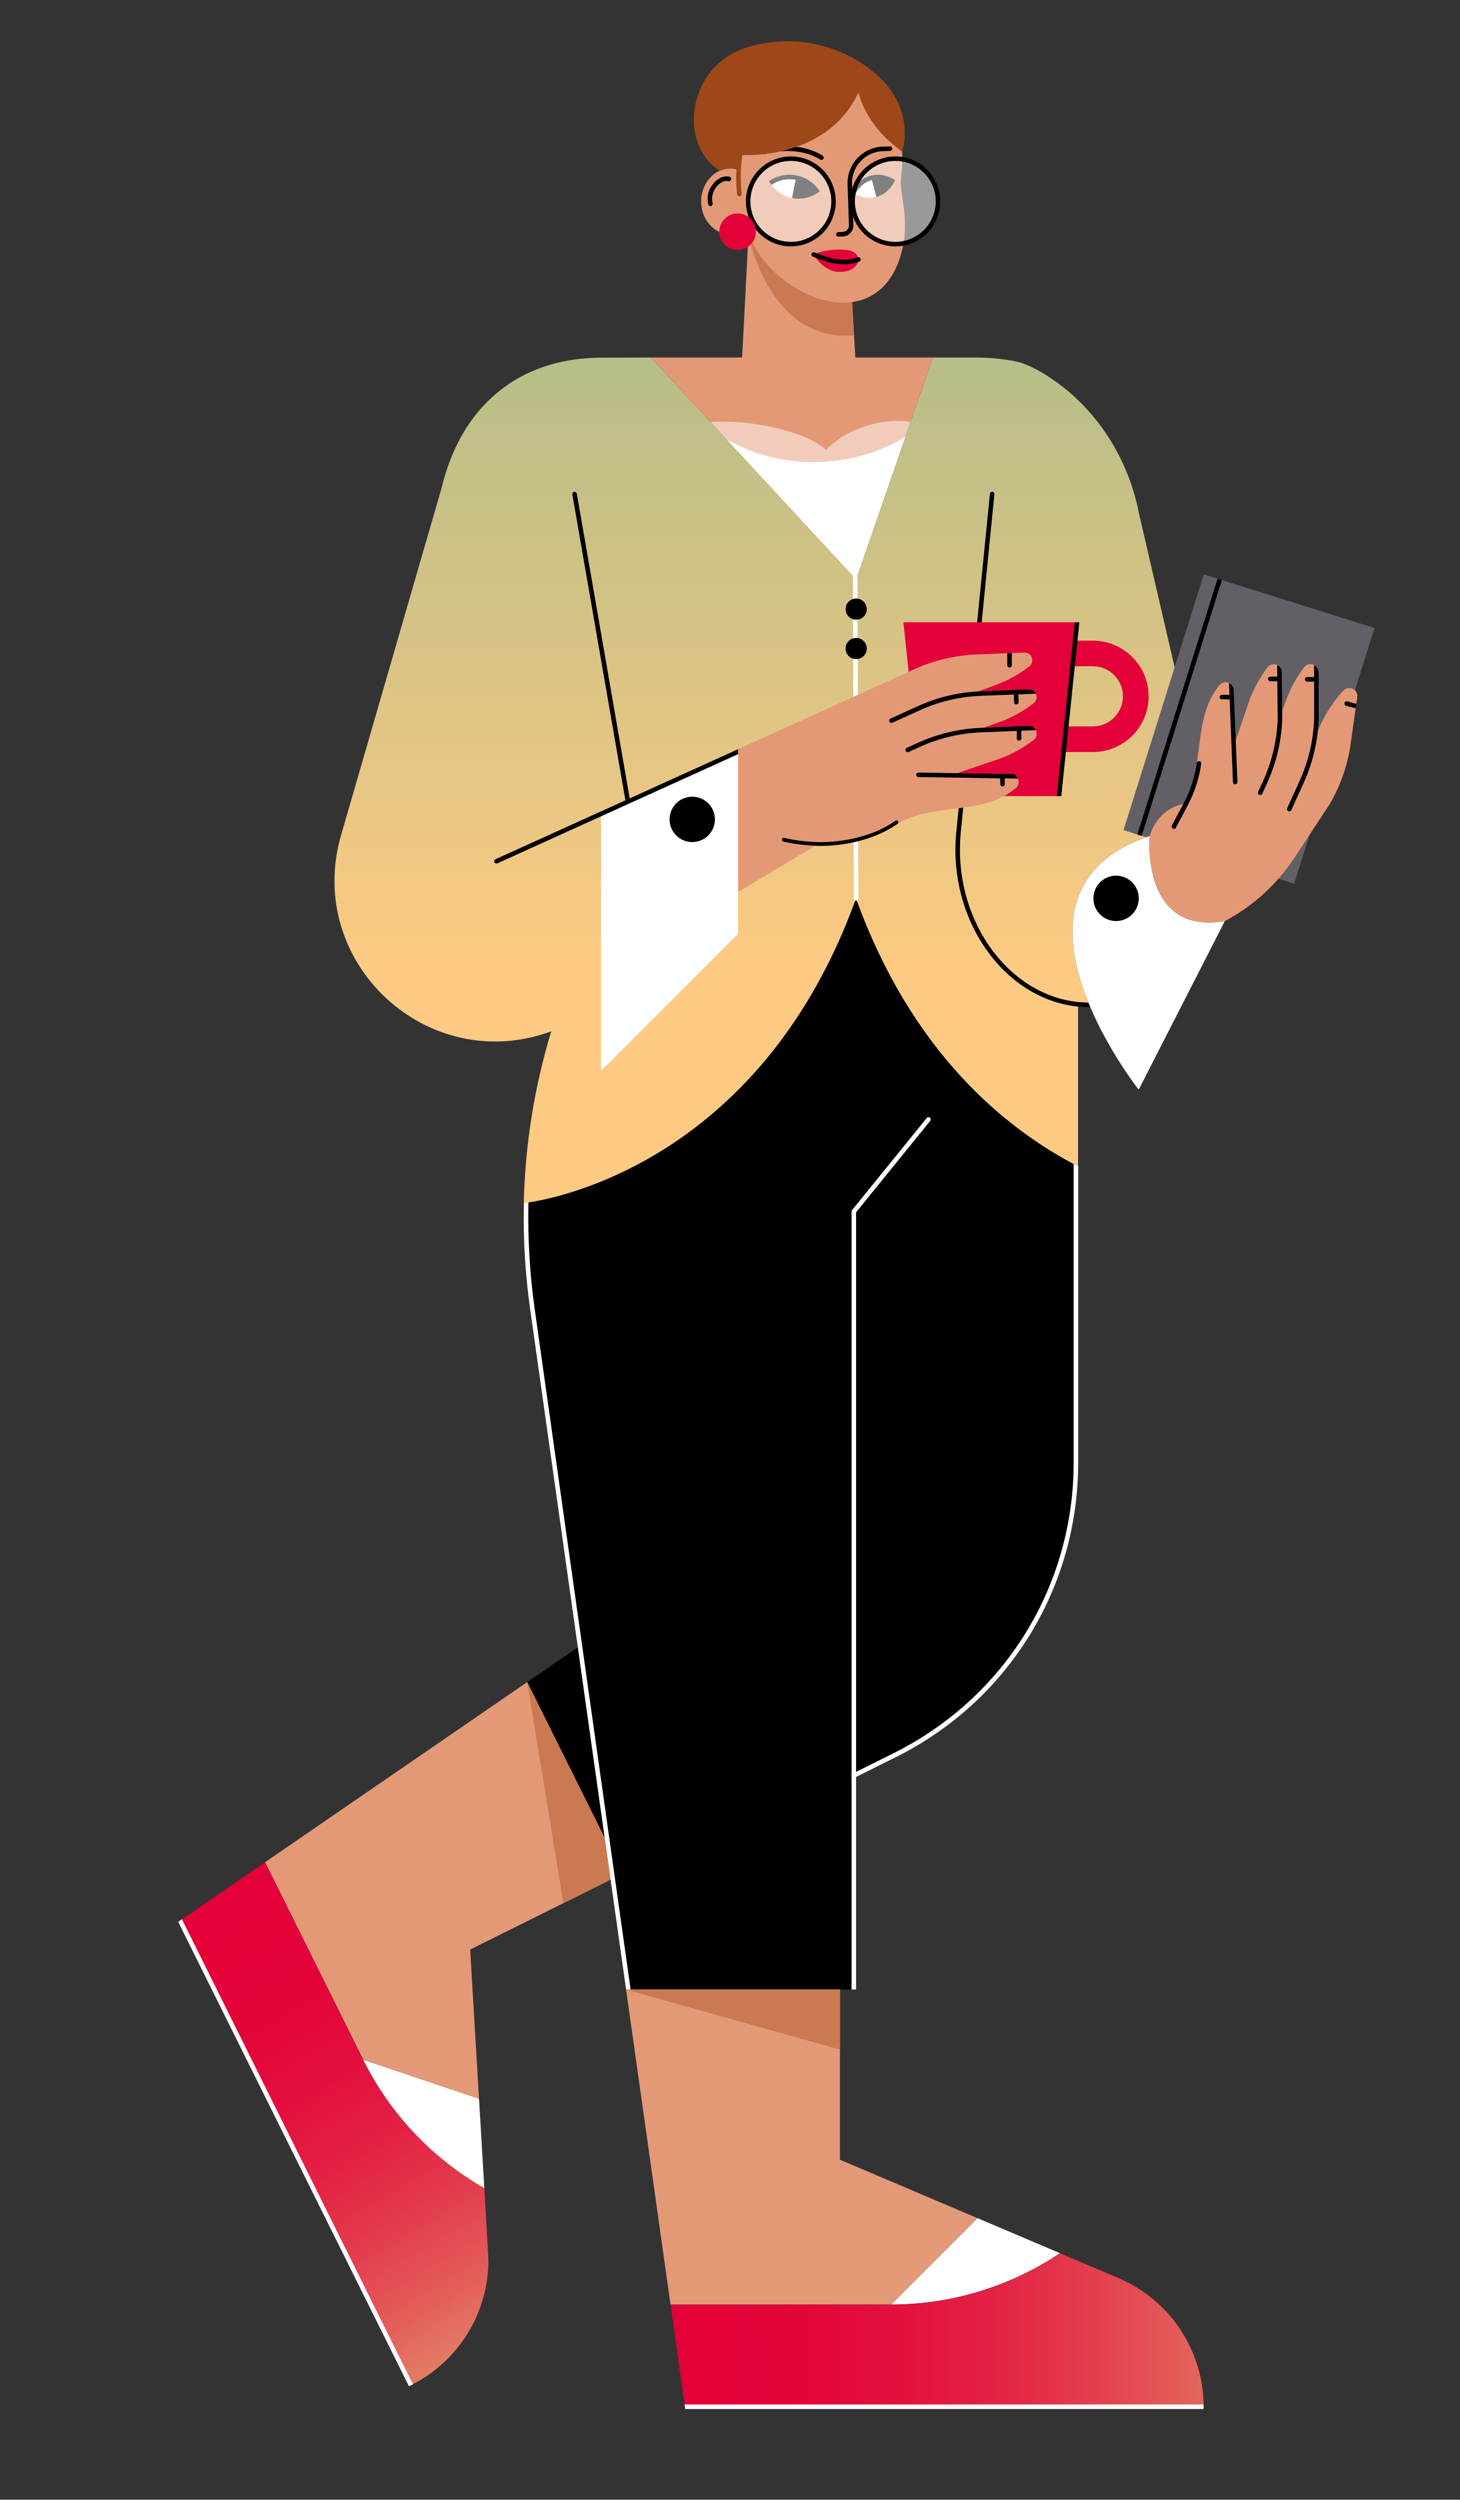 <?xml version="1.0" encoding="UTF-8"?><svg id="Frau_links" xmlns="http://www.w3.org/2000/svg" xmlns:xlink="http://www.w3.org/1999/xlink" viewBox="0 0 244.02 417.52"><rect x="0" y="0" width="244.02" height="417.52" fill="#333333" stroke="none"/><defs><linearGradient id="Unbenannter_Verlauf_4" x1="127.97" y1="159.45" x2="127.97" y2="-23.91" gradientUnits="userSpaceOnUse"><stop offset="0" stop-color="#fcca82"/><stop offset=".03" stop-color="#f7c982"/><stop offset=".7" stop-color="#a4ba89"/><stop offset="1" stop-color="#83b48c"/></linearGradient><linearGradient id="Unbenannter_Verlauf_2" x1="38.26" y1="320.13" x2="80.09" y2="390.86" gradientUnits="userSpaceOnUse"><stop offset="0" stop-color="#e40038"/><stop offset=".19" stop-color="#e30339"/><stop offset=".37" stop-color="#e30e3d"/><stop offset=".55" stop-color="#e32143"/><stop offset=".71" stop-color="#e33b4d"/><stop offset=".88" stop-color="#e35d59"/><stop offset="1" stop-color="#e37b64"/></linearGradient><linearGradient id="Unbenannter_Verlauf_2-2" x1="112.07" y1="389.17" x2="209.05" y2="389.17" xlink:href="#Unbenannter_Verlauf_2"/></defs><path d="m96.58,275.15l-8.45,5.8,12.95,26.03-4.5-31.83Zm46.51-125.09c-17.05,47.17-55.52,50.87-55.52,50.87h-.01c-.13,5.89.21,11.79,1.04,17.64l7.98,56.58,4.5,31.83,1.37,9.78,2.2,15.55h38.44v-35.74l6.81-3.39c18.56-9.23,30.31-28.19,30.31-48.92v-49.46c-12.3-6.35-27.86-19.15-37.11-44.74Z"/><path d="m200.02,127.5c-.36,2.35-.92,4.67-2.2,6.8-4.56.86-5.67,5.36-5.67,5.36-15.75,5.25-14.32,18.05-10.07,28.21-.64,0-1.27-.03-1.9-.11v27.05c-12.3-6.35-27.86-19.15-37.11-44.74-17.05,47.17-55.52,50.87-55.52,50.87h-.01c.23-9.7,1.76-19.35,4.59-28.68-20.7,7.61-41.26-11.55-35.13-32.75l16.84-58.13c3.15-13.11,12.45-21.64,26.76-21.64.43,0,8.18-.03,8.18-.03l12.66,13.67,21.65,23.38,8.22-23.77h0l4.59-13.28h6.87c2.34,0,4.65.19,6.89.63,1.72.33,3.74,1.36,5.8,2.71,7.83,5.19,13.11,13.46,14.9,22.68l9.68,41.77Z" style="fill:url(#Unbenannter_Verlauf_4);"/><path d="m143.08,150.44c-.21,0-.38-.17-.38-.38l-.15-55.89c0-.21.17-.38.38-.38h0c.21,0,.38.17.38.38l.15,55.89c0,.21-.17.38-.38.38h0Z" style="fill:#fff;"/><polygon points="155.9 59.71 143.08 96.76 108.78 59.71 124.04 59.71 125.17 37.73 141.8 40.13 142.96 59.71 155.9 59.71" style="fill:#e49976;"/><path d="m125.1,39.16s3.31,18.1,17.65,16.86l-.94-15.89-16.71-.97Z" style="fill:#cb7952;"/><path d="m182.09,168.24s-.02,0-.02,0l-1.9-.11c-12.47-1.28-21.78-14.62-20.34-29.14l5.62-56.51c.02-.21.21-.37.41-.34.21.02.36.21.34.41l-5.62,56.51c-1.4,14.11,7.59,27.07,19.64,28.31l1.88.11c.21.01.37.19.36.4-.01.2-.18.36-.38.36Z"/><g><path d="m191.98,116.29c0,5.13-4.18,9.32-9.32,9.32h-4.9l.44-4.28h4.46c2.77,0,5.03-2.26,5.03-5.03s-2.26-5.02-5.03-5.02h-3.41l.44-4.27h2.96c5.13,0,9.32,4.16,9.32,9.3Z" style="fill:#e40038;"/><polygon points="180.02 103.94 179.7 107 179.26 111.27 178.21 121.33 177.76 125.61 177 132.97 154.02 132.97 151 103.94 180.02 103.94" style="fill:#e40038;"/><polygon points="177.38 132.97 176.62 132.97 179.64 103.94 180.4 103.94 177.38 132.97"/></g><path d="m151.02,40.64c-3,16.1-20.24,10.03-25.3-.21-6.73-13.62.56-30.86,17.75-25.97,6.65,1.9,7.92,9.64,7.14,15.03-.36,2.47,1.22,6.22.42,11.15Z" style="fill:#e49976;"/><path d="m143.47,43.33s-.04-1.45-2.12-1.6c-3.46-.25-5.35.77-5.35.77,0,0,1.6,3.03,4.52,2.92s2.95-2.09,2.95-2.09Z" style="fill:#e40038;"/><g><path d="m128.73,30.58c1.22-.85,2.76-1.22,4.33-.91l-.68,3.4c-1.57-.31-2.85-1.25-3.65-2.49Z" style="fill:#fff;"/><path d="m132.38,33.08l.68-3.4c1.57.31,2.85,1.25,3.64,2.49-1.21.85-2.75,1.22-4.32.91Z"/><path d="m136.38,32.37c-.78-1.22-1.99-2.05-3.4-2.33-1.41-.28-2.84.02-4.04.85l-.44-.61c1.36-.95,3.01-1.3,4.63-.98,1.62.32,3,1.27,3.89,2.66l-.64.41Z"/></g><path d="m140.14,39.52c-.2,0-.37-.16-.38-.37,0-.21.16-.38.37-.39l.72-.02c.59-.02,1.06-.52,1.04-1.11l-.23-6.86c-.11-3.35,2.53-6.17,5.88-6.28l1.22-.04c.2,0,.38.16.39.37,0,.21-.16.38-.37.39l-1.22.04c-1.42.05-2.74.64-3.72,1.68-.97,1.04-1.48,2.4-1.44,3.82l.23,6.86c.02.49-.16.95-.49,1.31-.33.36-.79.56-1.27.58l-.72.02h-.01Z"/><path d="m141.13,44.14c-1.29,0-3.05-.28-5.29-1.29-.19-.09-.27-.31-.19-.5.09-.19.31-.27.5-.19,4.65,2.1,7.11.85,7.14.84.19-.1.41-.03.51.16.1.18.03.41-.15.51-.06.03-.91.48-2.52.48Z"/><path d="m137.3,26.72c-.07,0-.14-.02-.2-.06-4.09-2.52-9.11-.97-9.16-.96-.2.06-.41-.05-.48-.25s.05-.41.25-.48c.22-.07,5.41-1.67,9.79,1.03.18.11.23.34.12.52-.07.12-.19.18-.32.18Z"/><ellipse cx="122.1" cy="33.64" rx="4.91" ry="5.51" style="fill:#e49976;"/><path d="m123.58,32.81c-.19,0-.36-.14-.38-.34-.47-4.62.18-8.85,1.95-12.57.09-.19.32-.27.5-.18.19.09.27.32.18.5-1.71,3.59-2.34,7.68-1.88,12.17.02.21-.13.39-.34.41-.01,0-.03,0-.04,0Z" style="fill:#9e4718;"/><circle cx="132.18" cy="33.64" r="7.14" style="fill:#fff; opacity:.5;"/><path d="m132.18,41.15c-4.14,0-7.51-3.37-7.51-7.51s3.37-7.51,7.51-7.51,7.51,3.37,7.51,7.51-3.37,7.51-7.51,7.51Zm0-14.27c-3.73,0-6.76,3.03-6.76,6.76s3.03,6.76,6.76,6.76,6.76-3.03,6.76-6.76-3.03-6.76-6.76-6.76Z"/><path d="m123.73,25.88s14.32,1.14,19.76-10.43c0,0,.99,5.39,7.28,9.86,0,0,2.67-7.32-5.02-13.49-5.22-4.19-13.14-6.44-21.28-3.78-9.33,3.05-11.39,15.84-4.18,20.48,0,0,1.47-.75,3.18-.17,0,0,.09-1.54.26-2.47Z" style="fill:#9e4718;"/><path d="m104.88,133.88c-.18,0-.34-.13-.37-.31l-8.85-50.98c-.04-.21.1-.4.31-.44.2-.03.4.1.44.31l8.85,50.98c.04.21-.1.4-.31.44-.02,0-.04,0-.06,0Z"/><polygon points="182.61 380.16 182.61 379.66 182.27 379.29 182.63 379.15 182.63 379.65 182.98 380.01 182.61 380.16"/><path d="m80.21,372.29l-.13-.09h0s0,0,0,0h0s.69-.72.69-.72l.06.04-.37.34-.25.44Zm.22-.46l.25-.44.1.08-.35.36Z"/><g><polygon points="78.58 325.63 80.06 350.55 60.72 344.05 44.3 311.04 88.11 280.96 100.15 305.17 101.43 314.26 78.58 325.63" style="fill:#e49976;"/><polygon points="101.07 306.98 102.05 313.95 94.16 317.88 88.11 280.96 101.07 306.98" style="fill:#cb7952;"/><path d="m81.63,377.52c0,8.81-4.99,16.92-12.94,20.88l-38.59-77.61,14.2-9.75,16.42,33.01c4.47,8.99,11.51,16.45,20.23,21.43,0,0,.68,11.59.68,12.04Z" style="fill:url(#Unbenannter_Verlauf_2);"/><polygon points="68.35 398.57 29.78 321 30.41 320.57 69.02 398.24 68.35 398.57" style="fill:#fff;"/><polygon points="43.83 311.04 43.83 311.03 44.77 311.03 43.83 311.04"/><path d="m80.95,365.48c-8.72-4.98-15.76-12.44-20.23-21.43l19.34,6.5.89,14.94Z" style="fill:#fff;"/></g><path d="m164.44,121.55l7.49-.29c1.28-.05,1.84,1.57.83,2.34-1.76,1.35-3.73,2.43-5.83,3.18l-7.01,2.38c3.09.05,6.64.12,9.06.16,1.19.02,1.73,1.52.82,2.29-5.66,4.78-13.61,2.28-19.95,6.07-4.99,2.98-9.84,3.58-13.37,3.45v.02l-13.12,7.82v-23.84l29.45-13.35c3.29-1.49,6.83-2.33,10.43-2.47l7.94-.32c1.28-.05,1.84,1.57.83,2.34-1.76,1.35-3.73,2.43-5.83,3.18l-2.69.97h0c.16-.01.31-.01.47-.02l7.94-.31c1.28-.05,1.84,1.57.83,2.34-1.76,1.35-3.72,2.42-5.82,3.17l-2.48.89Z" style="fill:#e49976;"/><path d="m148.99,120.74c-.14,0-.28-.08-.34-.22-.09-.19,0-.41.19-.5l4.54-2.06c3.2-1.46,6.6-2.29,10.11-2.47,0,0,7.51-.34,8.43-.34s1.21.71,1.21.71l-9.6.38c-3.41.18-6.71.99-9.83,2.41l-4.54,2.06c-.05.02-.1.03-.16.03Z"/><path d="m151.71,125.63c-.14,0-.28-.08-.34-.22-.09-.19,0-.41.19-.5l1.82-.83c3.33-1.51,6.89-2.36,10.58-2.51,0,0,7.29-.32,8.08-.32s1.1.71,1.1.71l-9.14.36c-3.59.15-7.06.97-10.3,2.45l-1.82.83c-.05.02-.1.03-.16.03Z"/><polygon points="123.36 125.13 123.36 155.96 100.46 178.86 100.46 135.51 123.36 125.13" style="fill:#fff;"/><circle cx="115.7" cy="136.86" r="3.79"/><rect x="196.54" y="99.81" width="27.09" height="44.78" transform="translate(46.29 -57.35) rotate(17.44)" style="fill:#626066;"/><rect x="194.42" y="95.33" width="2.8" height="44.78" transform="translate(44.29 -53.28) rotate(17.44)" style="fill:#626066;"/><path d="m170.12,130.05l-16.61-.26c-.21,0-.38-.18-.37-.38,0-.21.17-.37.38-.37h0s14.93.24,15.62.24.97.77.97.77Z"/><path d="m137.21,141.29c-.44,0-.69-.01-.7-.02-3.31-.11-5.5-.69-5.59-.72-.16-.04-.26-.21-.22-.38.04-.17.21-.26.38-.22.02,0,2.21.59,5.46.7.08,0,7.44.42,13.13-3.57.14-.1.33-.06.43.08.1.14.06.33-.08.43-4.83,3.39-10.81,3.7-12.82,3.7Z"/><path d="m142.71,296.94c-.14,0-.27-.08-.34-.21-.09-.19-.02-.41.17-.51l6.81-3.39c18.56-9.24,30.1-27.85,30.1-48.58v-49.85l.76.39v49.46c0,21.02-11.69,39.89-30.52,49.26l-6.81,3.39c-.05.03-.11.04-.17.04Z" style="fill:#fff;"/><path d="m136.22,321.59h-32.66c-.21,0-.38-.17-.38-.38s.17-.38.38-.38h32.66c.21,0,.38.17.38.38s-.17.38-.38.38Z"/><path d="m82.97,144.23c-.14,0-.28-.08-.34-.22-.09-.19,0-.41.19-.5l40.55-18.38v.83l-40.24,18.24c-.05.02-.1.03-.16.03Z"/><g><path d="m224.53,115.36c.9-.97,2.51-.21,2.32,1.09l-1.1,7.74c-.5,3.57-1.69,7.02-3.51,10.13l-5.89,8.95c-2.93,4.45-6.94,8.09-11.64,10.58-14.07,2.39-12.55-14.2-12.55-14.2,0,0,1.11-4.51,5.67-5.36,1.28-2.13,1.83-4.45,2.2-6.8.73-4.58.7-9.29,3.76-13.02.8-.98,2.38-.46,2.4.8l.16,8.95,2.39-7.01c.74-2.06,1.78-3.99,3.09-5.72.79-1.05,2.47-.46,2.42.85l-.29,7.36.9-2.5c.73-2.06,1.78-3.99,3.09-5.73.8-1.05,2.47-.46,2.42.86l-.31,7.81c-.04.96-.13,1.91-.26,2.85l1.09-2.29c.94-1.97,2.18-3.78,3.65-5.37Z" style="fill:#e49976;"/><g><g><path d="m196.2,138.44c-.06,0-.12-.01-.18-.04-.18-.1-.25-.33-.16-.51l2-3.77c1.75-3.24,2.16-6.62,2.16-6.66.02-.21.21-.35.42-.33.21.02.36.21.33.42-.02.14-.43,3.56-2.24,6.93l-2,3.77c-.07.13-.2.2-.33.2Z"/><path d="m206.45,131c-.2,0-.37-.16-.38-.36l-.66-16.54c.55.23.77.83.77.83l.64,15.67c0,.21-.15.38-.36.39,0,0,0,0-.01,0Z"/></g><path d="m210.63,132.8c-.05,0-.11-.01-.16-.03-.19-.09-.27-.31-.19-.5l.83-1.82c1.48-3.26,2.3-6.72,2.44-10.3l-.09-9.06s.77.32.77,1.07.08,8,.08,8c-.15,3.69-.99,7.25-2.51,10.6l-.83,1.82c-.06.14-.2.22-.34.22Z"/><path d="m215.49,135.52c-.05,0-.11-.01-.16-.03-.19-.09-.27-.31-.19-.5l2.06-4.54c1.48-3.26,2.3-6.72,2.44-10.3v-9.03s.76.24.76,1.4v7.65c-.15,3.69-.99,7.25-2.51,10.59l-2.06,4.54c-.06.14-.2.22-.34.22Z"/></g></g><rect x="174.77" y="117.76" width="44.78" height=".76" transform="translate(25.41 270.89) rotate(-72.58)"/><g><path d="m168.73,111.5c-.21,0-.38-.17-.38-.38v-2.02l.76-.03v2.05c0,.21-.17.38-.38.38Z"/><path d="m169.87,117.66c-.2,0-.37-.16-.38-.37l-.04-1.62c0-.21.16-.38.37-.39.22,0,.38.16.39.37l.04,1.62c0,.21-.16.38-.37.39h0Z"/><path d="m170.32,123.7c-.21,0-.38-.17-.38-.38v-1.56c0-.21.17-.38.38-.38s.38.17.38.38v1.56c0,.21-.17.38-.38.38Z"/><path d="m167.56,131.36c-.21,0-.37-.16-.38-.37l-.03-1.3c0-.21.16-.38.37-.39.22-.02.38.16.39.37l.03,1.3c0,.21-.16.38-.37.39h0Z"/></g><path d="m205.79,116.81h-1.57c-.21,0-.38-.17-.38-.38s.17-.38.38-.38h1.57c.21,0,.38.17.38.38s-.17.38-.38.38Z"/><path d="m213.73,113.78h-1.41c-.21,0-.38-.17-.38-.38s.17-.38.38-.38h1.41c.21,0,.38.17.38.38s-.17.38-.38.38Z"/><path d="m219.92,113.85h-1.44c-.21,0-.38-.17-.38-.38s.17-.38.38-.38h1.44c.21,0,.38.17.38.38s-.17.38-.38.38Z"/><path d="m226.69,117.56l-1.51-.41c-.21-.06-.41.06-.46.27-.05.2.06.41.27.46l1.6.43.11-.75Z"/><circle cx="143.1" cy="108.32" r="1.77"/><circle cx="143.1" cy="101.74" r="1.77"/><path d="m151.3,72.98l-8.22,23.77-21.65-23.38c4.41,2.56,9.78,3.98,15.55,3.79,5.33-.17,10.25-1.7,14.32-4.18Z" style="fill:#fff;"/><path d="m152.17,70.49c-3.35-.7-10.04.41-14.11,4.67-3.54-3.34-13.31-5.12-19.3-4.67l24.32,26.27,9.09-26.27Z" style="fill:#fff; opacity:.5;"/><circle cx="123.28" cy="38.7" r="3.05" style="fill:#e40038;"/><g><path d="m149.42,30.41c-1.12-.75-2.47-1.05-3.8-.7l.84,3.19c1.33-.35,2.36-1.28,2.96-2.49Z"/><path d="m146.46,32.9l-.84-3.19c-1.33.35-2.36,1.28-2.96,2.49,1.11.75,2.47,1.05,3.8.7Z" style="fill:#fff;"/><path d="m143,32.37l-.68-.33c.67-1.36,1.81-2.32,3.2-2.69,1.39-.37,2.85-.1,4.11.75l-.39.64c-1.08-.73-2.36-.97-3.53-.66-1.18.31-2.14,1.13-2.71,2.29Z"/></g><circle cx="149.64" cy="33.64" r="7.14" style="fill:#fff; opacity:.5;"/><path d="m149.64,41.15c-4.14,0-7.51-3.37-7.51-7.51s3.37-7.51,7.51-7.51,7.51,3.37,7.51,7.51-3.37,7.51-7.51,7.51Zm0-14.27c-3.73,0-6.76,3.03-6.76,6.76s3.03,6.76,6.76,6.76,6.76-3.03,6.76-6.76-3.03-6.76-6.76-6.76Z"/><path d="m204.71,153.85l-14.39,28.15s-4.96-6.28-8.24-14.13c-4.24-10.16-5.68-22.96,10.07-28.21,0,0-1.52,16.58,12.55,14.2Z" style="fill:#fff;"/><circle cx="186.54" cy="150.05" r="3.79"/><g><path d="m177.16,376.34c-8.35,5.59-18.17,8.58-28.21,8.58l14.43-14.43,13.78,5.85Z" style="fill:#fff;"/><polygon points="163.37 370.49 148.94 384.92 112.07 384.92 104.64 332.31 140.39 332.31 140.39 360.73 163.37 370.49" style="fill:#e49976;"/><path d="m201.16,401.99h-86.68l-2.41-17.06h36.88c10.04,0,19.86-2.99,28.21-8.58l9.84,4.18c8.59,3.68,14.17,12.11,14.17,21.46Z" style="fill:url(#Unbenannter_Verlauf_2-2);"/><polygon points="201.16 402.37 114.53 402.37 114.42 401.61 201.16 401.61 201.16 402.37" style="fill:#fff;"/><polygon points="140.39 332.31 140.39 342.34 104.64 332.31 140.39 332.31" style="fill:#cb7952;"/></g><path d="m118.76,34.42c-.17,0-.32-.11-.37-.28-.41-1.58.29-2.98,1.09-3.76.77-.75,1.69-1.07,2.46-.86.2.06.32.26.26.47-.06.2-.26.32-.47.26-.5-.14-1.17.11-1.73.67-.65.64-1.22,1.77-.89,3.03.05.2-.07.41-.27.46-.03,0-.06.01-.1.01Z"/><path d="m142.33,332.31v-129.95c0-.09.03-.17.08-.24l12.48-15.38c.13-.16.37-.19.53-.06.16.13.19.37.06.53l-12.4,15.28v129.82h-.76Z" style="fill:#fff;"/><path d="m104.64,332.31l-16.04-113.68c-.82-5.84-1.18-11.79-1.04-17.7l.76-.1c-.13,5.85.22,11.91,1.03,17.69l16.05,113.78h-.76Z" style="fill:#fff;"/></svg>